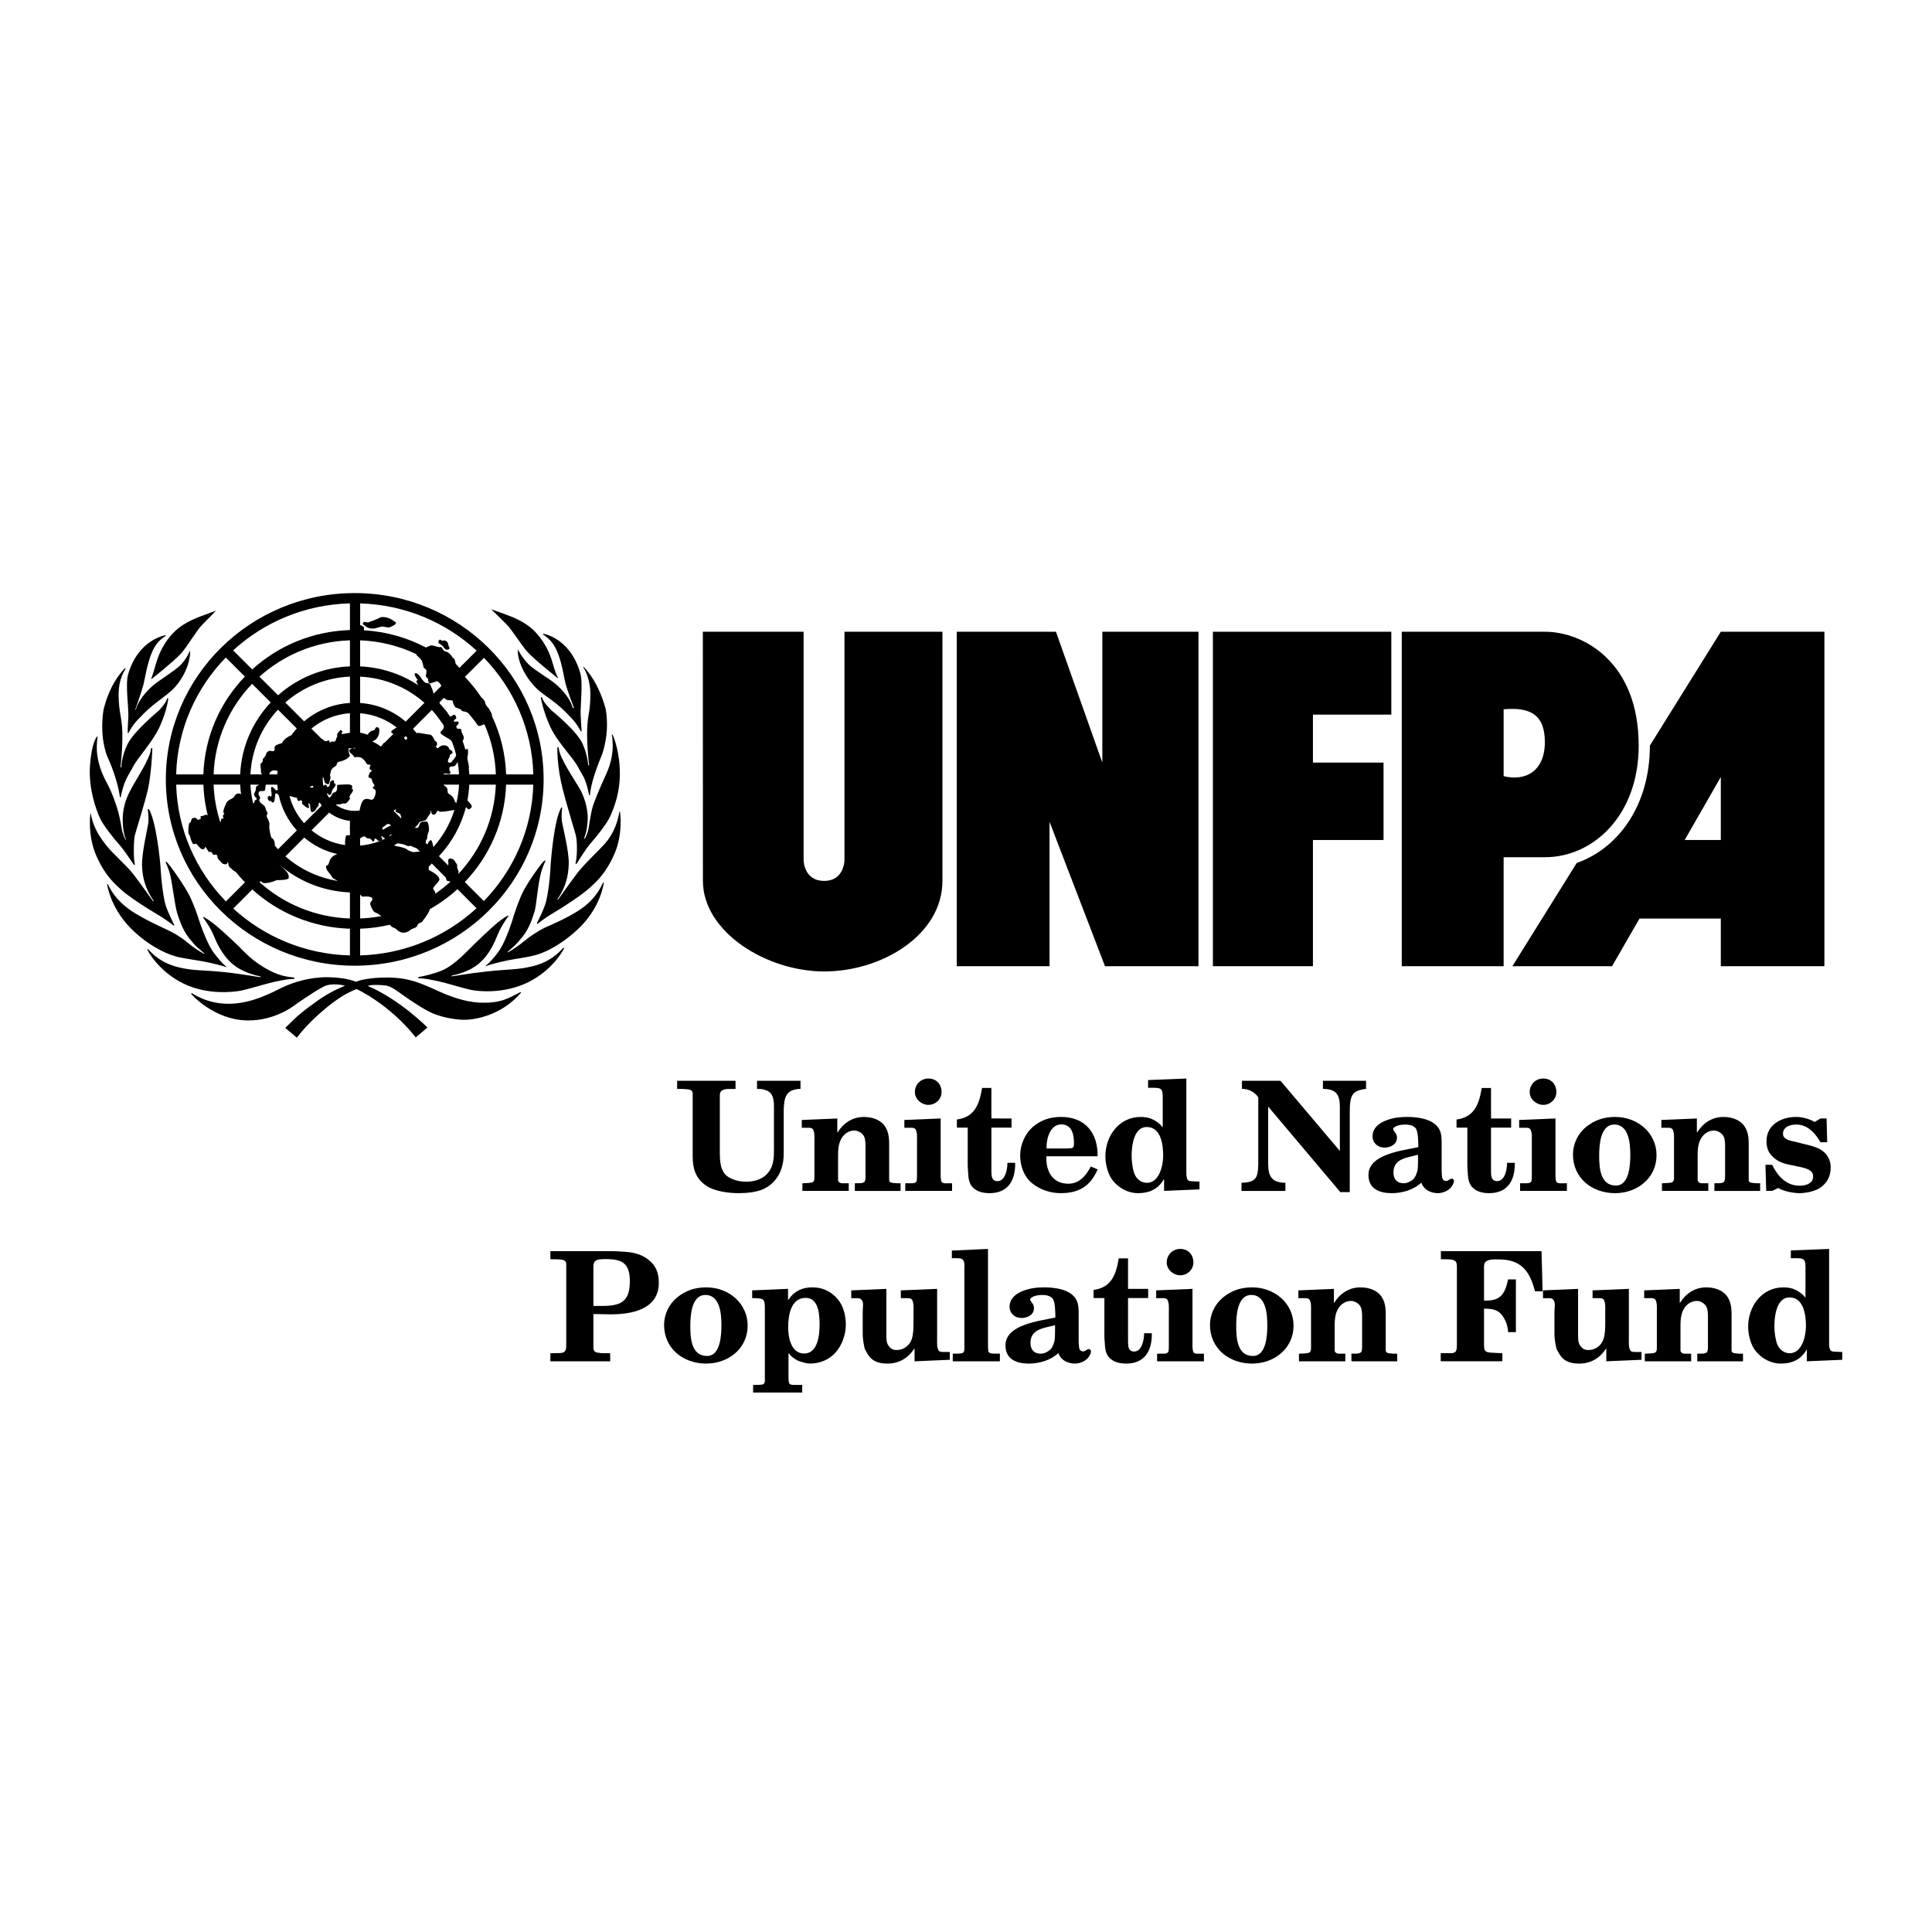 <?xml version="1.0" encoding="utf-8"?>
<!-- Generator: Adobe Illustrator 13.0.0, SVG Export Plug-In . SVG Version: 6.00 Build 14948)  -->
<!DOCTYPE svg PUBLIC "-//W3C//DTD SVG 1.0//EN" "http://www.w3.org/TR/2001/REC-SVG-20010904/DTD/svg10.dtd">
<svg version="1.0" id="Layer_1" xmlns="http://www.w3.org/2000/svg" xmlns:xlink="http://www.w3.org/1999/xlink" x="0px" y="0px"
	 width="192.756px" height="192.756px" viewBox="0 0 192.756 192.756" enable-background="new 0 0 192.756 192.756"
	 xml:space="preserve">
<g>
	<polygon fill-rule="evenodd" clip-rule="evenodd" fill="#FFFFFF" points="0,0 192.756,0 192.756,192.756 0,192.756 0,0 	"/>
	<path fill-rule="evenodd" clip-rule="evenodd" d="M38.876,82.24c-0.219-0.101-0.387,0.084-0.387,0.084l-0.306,0.235
		c0,0-0.084,0.121-0.017,0.188c0.067,0.067,0.238-0.084,0.238-0.084l0.303-0.171l0.188-0.088
		C38.896,82.404,39.095,82.341,38.876,82.24L38.876,82.24z M46.819,78.282c-0.024,0.527-0.085,1.045-0.18,1.551
		c0.068,0.172,0.4,0.403,0.428,0.583c0.029,0.188-0.305,0.435-0.421,0.261c-0.056-0.084-0.115-0.127-0.161-0.15
		c-0.474,1.857-1.415,3.531-2.691,4.894l0.92,0.921c0.023-0.087,0.033-0.178,0.019-0.269c-0.051-0.323,0.054-0.424,0.121-0.424
		c0.067,0,0.478,0.011,0.605,0.407c0.045,0.141,0.07-0.008,0.153,0.245c-0.044,0.133,0.047,0.402,0.047,0.402
		s0.055,0.113,0.088,0.231c0.021,0.071-0.007,0.145-0.038,0.282c2.229-2.362,3.632-5.489,3.761-8.934H46.819L46.819,78.282z
		 M43.397,89.188c0.535-0.365,1.043-0.766,1.521-1.198l-0.08-0.08c-0.106,0.016-0.195,0.006-0.241-0.049
		c-0.059-0.07-0.1-0.188-0.128-0.319l-1.393-1.394c-0.123,0.166-0.295,0.302-0.295,0.302l-0.014,0.346
		c0.883,0.418,1.086,0.781,1.071,0.97s-0.622,0.708-0.622,0.868s0.229,0.291,0.215,0.45C43.429,89.136,43.418,89.165,43.397,89.188
		L43.397,89.188z M35.932,89.249v2.386c0.719-0.027,1.423-0.106,2.111-0.235c-0.397-0.328-0.561-0.327-0.653-0.381
		c-0.145-0.087-0.279-0.328-0.424-0.705c-0.146-0.378,0.276-0.404,0.174-0.68c-0.101-0.276-0.969-0.174-0.969-0.174
		S36.296,89.627,35.932,89.249L35.932,89.249z M34.912,89.037c-2.668-0.108-5.101-1.119-6.993-2.731
		c0.105,0.106,0.214,0.21,0.323,0.304c0.535,0.465,0.593,0.738,0.564,0.982c-0.029,0.244-1.2,0.218-1.2,0.218l-0.029,0.014
		c-0.405,0.195-1.02,0.319-1.261,0.276c-0.149-0.026-0.211-0.109-0.311-0.191l-0.108,0.109c2.393,2.153,5.543,3.504,9.015,3.618
		V89.037L34.912,89.037z M24.051,79.252c-0.042-0.319-0.072-0.643-0.087-0.97h-2.652c0.048,1.293,0.276,2.543,0.661,3.724
		c0.014-0.004,0.025-0.008,0.032-0.013c0.102-0.058,0.015-0.116,0.058-0.258c0.044-0.143,0.171,0.014,0.215-0.087
		c0.043-0.102-0.044-0.146-0.044-0.247c0-0.102,0.131-0.131,0.146-0.218c0.015-0.087-0.058,0.058-0.087-0.159
		c-0.029-0.218,0.116-0.477,0.116-0.506c0-0.029,0.088-0.211,0.204-0.456c0.116-0.244,0.57-0.367,0.723-0.529
		c0.031-0.033,0.12-0.319,0.392-0.36C23.859,79.154,23.965,79.187,24.051,79.252L24.051,79.252z M23.963,77.261
		c0.122-2.77,1.257-5.28,3.046-7.18l-1.857-1.857c-2.279,2.376-3.715,5.545-3.84,9.038H23.963L23.963,77.261z M27.742,69.369
		c1.916-1.702,4.417-2.773,7.17-2.885v-2.6c-3.478,0.115-6.632,1.47-9.027,3.629L27.742,69.369L27.742,69.369z M35.932,66.486
		c2.133,0.098,4.114,0.773,5.786,1.87c-0.082-0.139-0.157-0.311-0.178-0.353c-0.044-0.084,0.142-0.145,0.142-0.145
		c-0.305-0.418-0.363-0.598-0.261-0.685c0.102-0.087,0.406,0.162,0.566,0.423c0.16,0.262,0.377,0.505,0.505,0.535
		c0.128,0.029,0.417,0.018,0.485,0.271c0.069,0.248,0.168,0.298,0.241,0.658c0.009,0.047,0.025,0.096,0.045,0.146l0.769-0.768
		c-0.068-0.172-0.194-0.368-0.43-0.481l-0.558,0.188c0,0-0.202,0.104-0.27-0.033c-0.067-0.138-0.067-0.407-0.067-0.407
		s-0.219-0.134-0.219-0.252c0-0.118,0.118-0.475,0.033-0.609c-0.084-0.135-0.255-0.235-0.255-0.235s-0.084-0.458-0.168-0.659
		c-0.084-0.202-0.541-0.591-0.541-0.591s-0.006-0.036-0.01-0.091c-1.707-0.818-3.607-1.307-5.617-1.382V66.486L35.932,66.486z
		 M43.854,70.167c0.071,0.077,0.141,0.155,0.209,0.233c0.206,0.236,0.401,0.479,0.587,0.731c0.091,0.125,0.181,0.251,0.268,0.38
		c0.088-0.029,0.176-0.103,0.274-0.159c0.174-0.099,0.267,0.006,0.325,0.224c0.058,0.218-0.337,0.194-0.204,0.407
		c0.046,0.073,0.36-0.029,0.404,0s0.085,0.176-0.031,0.306c-0.079,0.089-0.163,0.129-0.175,0.205
		c0.036,0.067,0.071,0.134,0.105,0.202c0.147,0.062,0.413-0.067,0.413,0.163c0,0.276,0.212,0.468,0.241,0.701
		c0.02,0.157-0.047,0.239-0.114,0.375c0.104,0.282,0.195,0.569,0.276,0.862c0.071-0.051,0.159-0.09,0.244-0.067
		c0.005,0.007,0,0.05,0,0.05s0.033,0.269,0.017,0.387c-0.012,0.083-0.031,0.306-0.07,0.438c0.027,0.14,0.052,0.282,0.074,0.424
		c0.048,0.154,0.072,0.364,0.097,0.556l-0.023,0.007c0.023,0.221,0.04,0.444,0.05,0.669h2.651c-0.063-1.758-0.458-3.434-1.126-4.968
		c-0.044-0.006-0.091-0.011-0.133-0.011c0,0-0.222,0.151-0.39,0.151c-0.168,0-0.252-0.219-0.252-0.219s-0.743-0.981-0.861-1.065
		c0,0-0.121-0.135-0.424-0.168c-0.302-0.033-0.252-0.168-0.252-0.168s-0.356-0.165-0.625-0.252l-0.219-0.44
		c0,0,0.017-0.152-0.017-0.202c-0.033-0.051-0.541-0.067-0.541-0.067s-0.225-0.114-0.34-0.228l-0.437,0.437
		C43.868,70.099,43.864,70.132,43.854,70.167L43.854,70.167z M54.237,77.761c0,10.266-8.438,18.588-18.846,18.588
		s-18.845-8.322-18.845-18.588c0-10.267,8.437-18.589,18.845-18.589S54.237,67.494,54.237,77.761L54.237,77.761z M35.439,74.62
		h-0.047c-0.231,0-0.456,0.024-0.673,0.069c0.052,0.024,0.108,0.057,0.078,0.142c-0.058,0.16,0.116,0.563,0.116,0.563
		c-0.259,0.477-1.173,0.625-1.173,0.625c-0.16,0.116-0.087,0.317-0.288,0.433c-0.2,0.116-0.276,0.188-0.377,0.334
		c-0.102,0.146-0.073,0.288-0.131,0.462c-0.058,0.174,0.073,0.262,0.029,0.377c-0.043,0.116-0.101,0.49-0.174,0.593
		c-0.073,0.102-0.229-0.044-0.331-0.073c-0.102-0.03-0.16-0.535-0.218-0.607c-0.015-0.019-0.028-0.015-0.043,0.001
		c-0.005,0.073-0.007,0.147-0.007,0.221c0,0.219,0.022,0.434,0.066,0.641c0.128-0.049,0.102-0.095,0.144-0.097
		c0.317-0.019,0.116,0.203,0.261,0.203s0.231-0.064,0.246-0.355c0.015-0.29,0.277-0.307,0.364-0.293
		c0.087,0.015,0.012,0.212,0.055,0.27c0.043,0.059,0.145,0.013,0.145,0.188c0,0.174-0.33,0.382-0.373,0.654
		c-0.043,0.273-0.121,0.331-0.236,0.347c-0.163,0.022-0.132-0.306-0.223-0.151c-0.067,0.113,0.208,0.438,0.208,0.438
		c0.187-0.145,0.247-0.276,0.305-0.407c0.058-0.131,0.189-0.113,0.335-0.2c0.145-0.088,0.157-0.52,0.142-0.622
		c-0.014-0.101,0.163-0.079,0.858-0.112c0.738-0.036,0.661,0.185,0.62,0.386c-0.041,0.2,0.099-0.043,0.099,0.174
		c0,0.218-0.258,0.421-0.331,0.607s0.102,0.203,0.015,0.29c-0.088,0.087-0.131,0.189-0.131,0.189
		c-0.375,0.436-0.406,0.174-0.636,0.276s-0.494,0.055-0.494,0.055c-0.048,0.018-0.094,0.034-0.139,0.049
		c0.529,0.384,1.184,0.611,1.894,0.611c0.162,0,0.322-0.012,0.478-0.035c0.075-0.359,0.197-0.95,0.475-1.101
		c0.319-0.174,0.637,0.087,0.795,0.014c0.16-0.072,0.204-0.217,0.247-0.319c0.044-0.102,0.145-0.389,0.073-0.592
		c-0.073-0.204-0.218-0.116-0.262-0.261c-0.043-0.146,0.271-0.149,0.116-0.346c-0.236-0.301-0.188-0.52-0.275-0.593
		c-0.087-0.072-0.146,0.015-0.248-0.116c-0.101-0.131,0.044-0.232,0.059-0.377s0.247-0.174,0.218-0.302
		c-0.029-0.128-0.16-0.015-0.189-0.175c-0.029-0.16,0.103-0.392,0.103-0.392s-0.375,0.005-0.418-0.125
		c-0.043-0.131-0.276-0.453-0.538-0.583c-0.262-0.13-0.683-0.043-0.683-0.043c-0.061-0.204-0.372-0.418-0.372-0.418
		c-0.244-0.331-0.087-0.291,0.043-0.436c0.131-0.146,0.39,0.015,0.433-0.029C35.463,74.656,35.457,74.638,35.439,74.62L35.439,74.62
		z M46.383,67.532c0.593,0.621,1.133,1.292,1.613,2.005c0.13,0.131,0.36,0.352,0.401,0.515c0.02,0.081,0.027,0.134,0.041,0.184
		c0.041,0.069,0.082,0.139,0.122,0.209c0.017,0.02,0.035,0.041,0.057,0.064c0.202,0.221,0.255,0.333,0.39,0.605
		c0.063,0.128,0.086,0.259,0.092,0.363c0.833,1.767,1.327,3.722,1.396,5.784h2.716c-0.127-4.503-1.977-8.587-4.924-11.63
		L46.383,67.532L46.383,67.532z M36.317,62.882c2.221,0.133,4.313,0.738,6.173,1.717l0.521-0.218c0,0-0.172-0.034,0.084,0.016
		c0.255,0.051,0.171,0.017,0.474,0.118s0.317,0,0.438,0.051c0.121,0.05,0.154,0.255,0.306,0.373c0.151,0.118,0.118,0.017,0.32,0.118
		c0.202,0.102,0.457,0.401,0.524,0.539c0.067,0.137,0.185-0.067,0.303,0.625c0,0,0.235,0.251,0.374,0.42l1.721-1.722
		c-3.06-2.817-7.13-4.585-11.622-4.717v2.188c0.026-0.02,0.065-0.021,0.126,0.018c0.186,0.118,0.27,0.101,0.252,0.302
		C36.306,62.765,36.312,62.825,36.317,62.882L36.317,62.882z M25.163,66.79c2.582-2.344,5.993-3.812,9.749-3.928v-2.664
		c-4.5,0.118-8.58,1.877-11.65,4.689L25.163,66.79L25.163,66.79z M20.29,77.261c0.126-3.778,1.677-7.2,4.14-9.759L22.528,65.6
		c-2.965,3.046-4.826,7.143-4.954,11.661H20.29L20.29,77.261z M24.44,88.031c-0.325-0.336-0.633-0.688-0.924-1.053
		c-0.264-0.098-0.255-0.178-0.528-0.396c-0.305-0.244-0.133-0.48-0.258-0.537c-0.06-0.027-0.061,0.102-0.09,0.146
		c-0.029,0.043-0.174,0.064-0.348,0.006s-0.335-0.304-0.335-0.304c-0.302-0.218-0.255-0.499-0.313-0.585
		c-0.058-0.087-0.247,0-0.345-0.029c-0.099-0.029-0.102-0.204-0.204-0.258c-0.102-0.056-0.262-0.015-0.262-0.015
		c-0.058-0.113-0.331-0.508-0.374-0.537c0,0-0.005,0.267-0.237,0.267s-0.544-0.496-0.646-0.554c-0.102-0.058-0.158,0.109-0.304,0.01
		c-0.145-0.099-0.277-0.605-0.292-0.692c-0.014-0.087-0.113-0.215-0.171-0.36c-0.058-0.146,0.021-0.89,0.058-0.979
		c0.076-0.184,0.143,0.01,0.201-0.281c0.058-0.29,0.226-0.269,0.356-0.283c0.131-0.015,0.181,0.038,0.239,0.141
		c0.059,0.101,0.245,0.014,0.332-0.029c0.087-0.044-0.002-0.166,0.013-0.238c0.014-0.073,0.205-0.039,0.336-0.111
		c0.13-0.073,0.332-0.115,0.379,0.009l0.017,0.045c-0.257-1.006-0.41-2.053-0.448-3.129h-2.716
		c0.134,4.516,1.998,8.608,4.964,11.651L24.44,88.031L24.44,88.031z M34.912,92.659c-3.751-0.116-7.158-1.58-9.738-3.917
		l-1.901,1.901c3.069,2.808,7.144,4.563,11.639,4.68V92.659L34.912,92.659z M45.641,88.712c-0.837,0.763-1.763,1.435-2.76,1.997
		c-0.007,0.027-0.016,0.054-0.026,0.081c-0.188,0.521-0.607,0.956-0.708,1.129c-0.102,0.175-0.16,0.059-0.378,0.232
		c-0.217,0.174-0.087,0.302-0.346,0.404c-0.258,0.102-0.421,0.174-0.421,0.174s-0.734,0.765-1.48-0.045
		c-0.13-0.101-0.377-0.138-0.52-0.304L38.9,92.263c-0.958,0.224-1.95,0.359-2.968,0.394v2.664c4.486-0.131,8.551-1.895,11.611-4.706
		L45.641,88.712L45.641,88.712z M50.493,78.282c-0.132,3.76-1.674,7.166-4.12,9.718l1.901,1.902c2.949-3.04,4.801-7.12,4.934-11.62
		H50.493L50.493,78.282z M44.252,77.261h1.546c-0.02-0.424-0.067-0.841-0.139-1.25c-0.069,0.116-0.115,0.222-0.225,0.342
		c-0.16,0.174-0.337,0.07-0.511,0.157s-0.043,0.247-0.072,0.363c-0.029,0.116,0.159,0.072,0.087,0.244
		c-0.073,0.171-0.259,0.073-0.36,0.073C44.505,77.19,44.38,77.093,44.252,77.261L44.252,77.261z M41.204,72.711
		c0.129,0.144,0.252,0.293,0.37,0.447c0.042-0.028,0.123-0.056,0.312-0.021c0.316,0.058,0.798,0.133,1.029,0.163
		c0.297,0.04,0.388,0.589,0.547,0.662c0.16,0.072,0.131,0.13,0.145,0.29c0.015,0.159-0.13,0.116-0.101,0.232
		c0.029,0.116,0.13,0.229,0.246,0.113c0.117-0.116,0.328-0.285,0.636-0.229c0.511,0.091,0.334,0.389,0.535,0.447
		c0.2,0.058,0.13,0.102,0.204,0.188c0.072,0.087-0.029,0.203-0.146,0.247c-0.116,0.044-0.116,0.128-0.116,0.215
		c0,0.087-0.113,0.203-0.127,0.276c-0.015,0.072-0.102,0.319,0,0.319c0.101,0,0.2,0.102,0.287-0.014
		c0.087-0.117,0.484-0.509,0.479-0.723l-0.002-0.055c-0.106-0.419-0.238-0.828-0.395-1.225c-0.056-0.103-0.109-0.178-0.154-0.213
		c-0.189-0.145-0.854-0.476-0.967-0.65c-0.113-0.174,0.029-0.218,0.142-0.331c0.084-0.085,0.185-0.278,0.145-0.461
		c-0.06-0.096-0.122-0.192-0.186-0.286c-0.129-0.165-0.363-0.476-0.629-0.842c-0.122-0.146-0.247-0.289-0.376-0.428L41.204,72.711
		L41.204,72.711z M35.932,70.138c1.733,0.118,3.31,0.798,4.542,1.858l1.875-1.875c-1.718-1.521-3.953-2.488-6.418-2.612V70.138
		L35.932,70.138z M30.341,71.968c1.244-1.056,2.83-1.729,4.571-1.835v-2.627c-2.473,0.11-4.719,1.069-6.447,2.586L30.341,71.968
		L30.341,71.968z M29.057,73.366c0.17-0.239,0.355-0.468,0.552-0.686l-1.877-1.877c-1.606,1.716-2.625,3.973-2.746,6.458
		l1.159,0.001c-0.043-0.044-0.145-0.218-0.115-0.346c0.029-0.128-0.073-0.596-0.044-0.668c0.029-0.073,0.145-0.157,0.203-0.244
		c0.059-0.087,0-0.218,0.041-0.276c0.041-0.058,0.146-0.188,0.232-0.29c0.087-0.102,0.065-0.369,0.312-0.485
		c0.247-0.116,0.295,0.022,0.469-0.006c0.175-0.029,0.16-0.247,0.16-0.247s-0.066-0.076,0.035-0.247
		c0.102-0.171,0.718-0.316,0.718-0.316s-0.015-0.16,0.363-0.462C28.757,73.483,28.949,73.401,29.057,73.366L29.057,73.366z
		 M27.666,77.261c0.007-0.112,0.017-0.224,0.029-0.333c-0.089-0.046-0.193-0.069-0.307-0.069c-0.28,0-0.523,0.171-0.507,0.402
		H27.666L27.666,77.261z M25.856,78.282h-0.87c0.032,0.644,0.125,1.271,0.273,1.878c0.145-0.067,0.126-0.148,0.139-0.243
		c0.015-0.102,0.15-0.079,0.194-0.166c0.043-0.087,0.029-0.087-0.015-0.131c-0.043-0.043-0.186-0.145-0.215-0.302
		c-0.029-0.157,0.084-0.291,0.143-0.465c0.059-0.174-0.01-0.229,0.077-0.387C25.667,78.315,25.612,78.468,25.856,78.282
		L25.856,78.282z M29.619,82.853c-0.882-0.973-1.516-2.171-1.801-3.498c-0.022-0.012-0.04-0.029-0.052-0.051
		c-0.114-0.201-0.291-0.131-0.291-0.131s-0.073,0.563-0.073,0.593c0,0.029-0.049,0.317-0.18,0.303
		c-0.13-0.015-0.183-0.158-0.183-0.158s-0.206,0.021-0.234-0.051c-0.029-0.072-0.198-0.254-0.024-0.414
		c0.174-0.159,0.16,0.16,0.287-0.014c0.128-0.174-0.162-0.901,0.059-0.924c0.145-0.015,0.363,0.331,0.421,0.346
		c0.023,0.006,0.096-0.017,0.173-0.051c-0.023-0.171-0.042-0.346-0.054-0.521h-1.145c-0.055,0.124-0.024,0.547-0.133,0.616
		c-0.116,0.072-0.539-0.076-0.584,0.196c-0.065,0.386,0.139,0.214,0.139,0.487c0,0.273-0.133,0.098-0.046,0.359
		c0.087,0.261,0.505,0.346,0.578,0.65c0.073,0.305,0.189,0.447,0.218,0.52c0.029,0.072-0.174,0.232-0.044,0.45
		c0.131,0.218,0.259,0.569,0.23,0.686s-0.027,0.47,0.104,1.021c0.131,0.552,0.143,0.189,0.332,0.549
		c0.098,0.187,0.117,0.39,0.107,0.557c0.104,0.121,0.21,0.239,0.319,0.355L29.619,82.853L29.619,82.853z M33.648,85.208
		c-1.237-0.281-2.363-0.855-3.295-1.645l-1.876,1.876c1.439,1.26,3.235,2.132,5.222,2.452c-0.311-0.17-0.528-0.292-0.537-0.313
		c-0.029-0.073-0.116-0.244-0.406-0.593c-0.291-0.349-0.229-0.593-0.229-0.593c0.203-0.072,0.258-0.189,0.258-0.189
		s0.118-0.524,0.383-0.735C33.288,85.371,33.458,85.284,33.648,85.208L33.648,85.208z M39.657,84.139
		c-0.114,0.075-0.23,0.146-0.348,0.214c0.008,0.004,0.018,0.009,0.029,0.013c0.215,0.073,1.028,0.174,1.26,0.377
		c0.233,0.204,0.666,0.276,0.666,0.276c0.296-0.036,0.493-0.052,0.627-0.057l-0.339-0.339c-0.22-0.062-0.407-0.158-0.433-0.17
		c-0.341-0.171-0.261,0.072-0.578-0.102C40.321,84.23,39.896,84.166,39.657,84.139L39.657,84.139z M45.54,80.093
		c0.139-0.586,0.226-1.191,0.258-1.811h-1.572c0.106,0.112,0.237,0.184,0.309,0.255c0.16,0.16,0.102,0.346,0.131,0.505
		c0.029,0.16,0.163,0.143,0.421,0.387c0.259,0.244,0.229,0.467,0.345,0.612C45.461,80.078,45.498,80.093,45.54,80.093L45.54,80.093z
		 M41.523,82.427c-0.058,0.074-0.117,0.147-0.178,0.219c0.018-0.009,0.034-0.018,0.05-0.029c0.145-0.099,0.244,0.07,0.345-0.087
		c0.102-0.157,0.102-0.291,0.189-0.421c0.087-0.13,0.363-0.159,0.534-0.145c0.171,0.015,0.16-0.058,0.261,0.247
		s0.068,0.573,0.068,0.573c0.081,0.064-0.149,0.304-0.17,0.801c-0.011,0.266-0.148,0.097-0.131,0.436l-0.047,0.053l0.187,0.187
		c0.019-0.032,0.04-0.071,0.064-0.124c0.116-0.258,0.275-0.392,0.362-0.261c0.055,0.082,0.121,0.353,0.182,0.637
		c0.945-1.066,1.67-2.326,2.105-3.71l-0.073,0.02c-0.103,0-0.456,0.085-0.781,0.127c-0.32,0.041-0.614,0.038-0.614,0.038
		s-0.183-0.165-0.255-0.062c-0.072,0.102-0.131,0.403-0.404,0.345c-0.273-0.058-0.13-0.345-0.217-0.375
		c-0.087-0.029,0.014,0.117-0.087,0.273s-0.377,0.551-0.421,0.639c-0.044,0.087-0.593,0.113-0.666,0.244
		C41.769,82.157,41.672,82.338,41.523,82.427L41.523,82.427z M39.272,80.899l0.758,0.759c0.028-0.156-0.101-0.456-0.101-0.456
		l-0.344-0.16l-0.135-0.087l0.069-0.167l-0.086-0.036L39.272,80.899L39.272,80.899z M38.82,83.457
		c0.114-0.067,0.225-0.136,0.334-0.209c-0.113-0.009-0.248,0.026-0.292,0.137C38.851,83.412,38.837,83.436,38.82,83.457
		L38.82,83.457z M31.078,82.838c0.937,0.773,2.09,1.3,3.361,1.477c0.003,0.041,0.006,0.083,0.007,0.128
		c0.003,0.002,0.092,0.067,0.208,0.083c0.147,0.02,0.349,0.003,0.503-0.175c0.186-0.174,0.146-0.046,0.276-0.072
		c0,0,0.125-0.208,0.255-0.386c0.125-0.058,0.18-0.233,0.234-0.251l0.011,0.718c0.903-0.071,1.754-0.317,2.52-0.703
		c-0.144-0.018-0.331-0.24-0.38-0.252c-0.09-0.022,0.067,0.267,0.081,0.339c0.015,0.073-0.394,0.206-0.429,0.147
		c-0.135-0.22-0.348-0.252-0.352-0.206c-0.032,0.359-0.188,0.261-0.188,0.261c-0.349-0.505-0.462-0.183-0.637-0.372
		c-0.174-0.189-0.261-0.107-0.261-0.107c-0.127-0.014-0.229,0.121-0.354,0.169c-0.065,0.022-0.12,0.197-0.245,0.255
		c-0.13,0.178-0.255,0.386-0.255,0.386c-0.13,0.026-0.09-0.102-0.276,0.072c-0.154,0.178-0.355,0.195-0.503,0.175
		c-0.116-0.016-0.205-0.081-0.208-0.083c-0.001-0.045-0.004-0.087-0.007-0.128c-0.008-0.104-0.021-0.193-0.017-0.276
		c0.019-0.485,0.094-0.623,0.114-0.654c0.057-0.091,0.228-0.048,0.376-0.042v-0.601l-0.017-0.083c-0.009-0.046,0-0.078,0.017-0.103
		v-0.659c-0.772-0.086-1.482-0.379-2.071-0.822L31.078,82.838L31.078,82.838z M31.257,78.571c-0.013-0.063-0.024-0.127-0.034-0.192
		c-0.077,0.081-0.317,0.048-0.29,0.158C30.944,78.58,31.08,78.585,31.257,78.571L31.257,78.571z M28.883,79.419
		c0.267,1.019,0.774,1.943,1.458,2.71l1.764-1.764c-0.075-0.092-0.146-0.188-0.213-0.286c-0.005,0-0.011,0.002-0.017,0.004
		c-0.157,0.073-0.044,0.288-0.131,0.36c-0.087,0.072-0.174,0.174-0.217,0.29c-0.044,0.116-0.334,0.389-0.476,0.247
		c-0.143-0.143-0.037-0.806-0.233-0.825c-0.087-0.008-0.043,0.058,0,0.316c0.044,0.259-0.13,0.131-0.218,0.087
		c-0.087-0.044-0.145-0.087-0.36-0.276c-0.215-0.189-0.058-0.317-0.058-0.317s-0.174-0.145-0.233-0.131
		c-0.058,0.015-0.028,0.131-0.174,0.073s-0.146-0.319-0.146-0.319s-0.141,0.004-0.508-0.111
		C29.039,79.454,28.959,79.434,28.883,79.419L28.883,79.419z M34.912,71.157c-1.462,0.102-2.792,0.663-3.846,1.537l1.013,1.013
		c0.18,0.023,0.148,0.172,0.345,0.228c0.203,0.059,0.188-0.043,0.346-0.058c0.157-0.014,0.058,0.088,0.116,0.174
		c0.058,0.087,0.174-0.058,0.174-0.058c0.16-0.102,0.116,0.072,0.319-0.015c0.204-0.087,0.087-0.204,0.186-0.332
		c0.099-0.127,0.072-0.203,0.072-0.349c0-0.145,0.189-0.29,0.262-0.389c0.073-0.099,0.16-0.087,0.232,0.026
		s-0.087,0.188-0.043,0.276c0.035,0.07,0.338-0.032,0.824-0.104V71.157L34.912,71.157z M39.584,72.585
		c-1.016-0.8-2.275-1.316-3.652-1.424V73.1c0.405,0.069,0.703,0.198,0.703,0.198s0.067-0.02,0.073-0.029
		c0.229-0.416,0.534-0.36,0.622-0.418c0.086-0.059,0.058-0.146,0.174-0.261c0.116-0.116,0.302,0.029,0.331,0.13
		c0.029,0.102,0.044,0.535-0.203,0.897c-0.134,0.197-0.326,0.286-0.5,0.352c0.307,0.138,0.594,0.311,0.857,0.514l0.19-0.189
		c0.017-0.058,0.033-0.098,0.033-0.098s0.08-0.053,0.199-0.134l0.846-0.847c-0.025-0.002-0.051-0.011-0.075-0.033
		c-0.099-0.087-0.363-0.116,0.143-0.447C39.422,72.67,39.508,72.621,39.584,72.585L39.584,72.585z M40.648,73.634
		c-0.055-0.068-0.111-0.134-0.167-0.199l-0.184,0.184c0.096,0.118,0.278,0.312,0.23,0.227
		C40.479,73.765,40.583,73.787,40.648,73.634L40.648,73.634z M43.822,63.855c0.118-0.101,0.154,0.034,0.289,0.068
		c0.135,0.033,0.135-0.087,0.336,0c0.202,0.087,0.252,0.239,0.27,0.373c0.017,0.134,0.104,0.252,0.138,0.353
		c0.034,0.1-0.222,0.235-0.374,0.151c-0.151-0.084-0.319-0.353-0.319-0.353l-0.407-0.303C43.754,64.145,43.704,63.957,43.822,63.855
		L43.822,63.855z M36.193,62.168c0,0,0.101-0.151,0.202-0.118c0.101,0.034,0.336,0.05,0.336,0.05l0.592-0.218l0.474-0.202
		l0.185-0.101c0,0,0.679-0.138,1.335,0.403c0.077,0.064,0.136,0.112,0.18,0.147l-0.18-0.198c0,0,0.51,0.461,0.18,0.198l-0.062,0.172
		c0,0-0.424,0.255-0.574,0.289c-0.152,0.034-0.404-0.034-0.404-0.034l-0.356-0.051l-0.759,0.202c0,0-0.491,0.054-0.76-0.151
		c-0.269-0.205-0.353-0.255-0.353-0.255L36.193,62.168l7.871,8.232c0.104,0.107,0.412,0.496,0.543,0.641
		c0.026,0.03,0.039,0.061,0.044,0.09c-0.186-0.252-0.382-0.496-0.587-0.731L36.193,62.168L36.193,62.168z"/>
	<path fill-rule="evenodd" clip-rule="evenodd" d="M45.086,97.404c0.104,0.012,1.471-0.266,3.598-0.494
		c2.127-0.229,2.981-0.135,4.519-0.525c1.693-0.429,2.547-1.325,2.988-1.816c0,0,0.116-0.052,0.082,0.053
		c-0.034,0.105-1.087,2.128-3.537,3.356c-2.45,1.227-5.065,0.924-5.701,0.791s-1.564-0.414-2.515-0.674
		c-0.951-0.258-2.193-0.51-2.782-0.486c0,0-0.078-0.119,0.127-0.15c0.314-0.049,1.518-0.314,2.277-0.655
		c1.343-0.604,2.457-1.931,3.346-2.767c0.889-0.837,2.357-2.322,3.212-2.698c0,0,0.07,0.006,0,0.1
		c-0.069,0.093-0.7,0.954-1.035,1.788c-0.334,0.835-0.749,1.709-1.381,2.417c-0.634,0.708-1.51,1.325-3.199,1.693
		C45.086,97.336,44.981,97.393,45.086,97.404L45.086,97.404z M60.242,88.097c-0.012,0.012-0.286,2.534-2.717,4.733
		c-1.836,1.662-3.384,2.288-4.251,2.502c-0.836,0.207-1.785,0.321-2.571,0.475c-0.787,0.154-1.958,0.461-2.19,0.578
		c0,0-0.082,0.03-0.035-0.046c0.045-0.076,0.357-0.196,1.216-1.335c0.859-1.14,1.592-3.737,1.592-3.737s0.432-1.343,0.877-2.259
		c0.446-0.917,1.861-2.922,2.135-3.127c0,0,0.127-0.07,0.117,0.012c-0.012,0.082-0.329,0.63-0.517,1.509
		c-0.311,1.449-0.383,2.959-0.567,3.537c-0.185,0.579-0.487,1.642-1.207,2.531c-0.818,1.011-0.814,0.887-1.453,1.478
		c-0.127,0.082,0.024,0.058,0.024,0.058s0.658-0.377,1.13-0.739c0.47-0.363,1.006-0.833,1.908-1.378
		c0.902-0.545,1.867-0.783,3.635-1.82c1.769-1.038,2.416-2.193,2.78-2.97C60.149,88.098,60.23,87.94,60.242,88.097L60.242,88.097z
		 M56.091,80.562c0,0-0.112,0.801-0.029,1.377c0.084,0.577,0.712,2.955,0.682,4.238c-0.031,1.282-0.338,2.396-1.132,3.547
		l0.059,0.035c0,0,1.351-1.899,1.995-2.735c0.645-0.836,2.005-2.096,2.66-2.825c0.669-0.743,1.24-1.802,1.48-3.236h0.046
		c0,0,0.35,2.169-0.546,4.219c-0.896,2.049-1.843,2.809-2.488,3.412c-0.646,0.603-2.562,1.886-3.511,2.432
		c-0.948,0.545-1.675,1.148-1.675,1.148s-0.069-0.018-0.07-0.053s0.742-1.407,0.937-2.241c0.195-0.834,0.365-2.216,0.42-3.266
		c0.055-1.05,0.377-4.861,1.084-6.046L56.091,80.562L56.091,80.562z M55.748,74.633c-0.023-0.082-0.129-0.163-0.14,0.013
		c-0.011,0.174-0.018,1.851,0.501,3.956c0.337,1.373,1.217,4.278,1.327,4.682c0.188,0.691,0.148,2.261-0.014,2.827
		c0,0,0.012,0.164,0.094,0.07c0.081-0.093,0.933-1.516,1.415-2.049c0.481-0.532,1.64-1.963,1.963-2.716
		c0.324-0.753,1.049-2.389,0.939-4.732c-0.1-2.121-0.715-3.384-0.715-3.384s-0.093-0.058-0.07,0.023
		c0.024,0.082,0.152,1.041,0.027,1.897c-0.125,0.857-0.31,1.421-0.81,2.488c-0.489,1.042-0.968,2.284-1.107,2.698
		c-0.138,0.414-0.306,1.388-0.408,2.076c-0.103,0.688-0.398,1.196-0.398,1.196l-0.075-0.059c0,0,0.286-0.553,0.354-1.772
		c0.071-1.258-0.44-2.561-0.798-3.168C57.265,77.709,55.798,75.583,55.748,74.633L55.748,74.633z M58.255,66.551
		c-0.082-0.093-0.048,0.051-0.048,0.051s0.725,1.018,0.696,2.802c-0.029,1.784-0.283,1.867-0.324,3.441
		c-0.042,1.574,0.196,3.508,0.196,3.508l-0.093,0c0,0-0.036-0.997-0.561-2.153c-0.598-1.318-3.101-3.323-3.101-3.323
		s-0.848-0.82-0.931-1.27c-0.071-0.11-0.133-0.018-0.133-0.018s0.199,1.272,0.91,2.855c0.711,1.583,2.327,3.155,2.802,4.08
		c0.476,0.925,0.754,1.035,1.11,2.806l0.082,0.011c0,0,0.011-0.768,0.571-2.402c0.56-1.634,0.68-1.483,0.978-2.988
		c0.298-1.505,0.08-3.032-0.015-3.341C60.301,70.301,59.753,68.155,58.255,66.551L58.255,66.551z M57.946,72.971
		c0,0-0.306-0.669-0.931-1.326c-0.311-0.325-0.834-0.891-1.486-1.417c-0.663-0.535-1.418-1.007-1.897-1.448
		c-0.962-0.885-2.007-2.525-1.978-3.994c0,0,0.465,0.884,1.096,1.506c0.632,0.621,2.175,1.472,2.812,2.059
		c0.637,0.586,1.314,1.35,1.592,2.288l0.113-0.003c0,0-0.687-1.801-0.851-2.471c-0.166-0.669-0.311-1.781-0.711-2.87
		c-0.382-1.041-0.86-1.554-1.549-2.006c-0.023,0,0.063-0.058,0.063-0.058s2.653,0.401,3.674,3.913
		c0.295,1.017-0.019,3.364,0.043,4.291c0.061,0.926,0.091,1.536,0.091,1.536H57.946L57.946,72.971z M49.008,60.787
		c0,0,0.819,0.282,1.735,0.628c0.906,0.342,1.951,0.855,2.703,1.678c1.241,1.358,1.555,2.571,1.849,3.594
		c0.104,0.363,0.323,0.893,0.367,0.882c0.044-0.011-0.029,0.078-0.029,0.078s-2.337-1.846-3.028-2.63
		c-0.675-0.768-1.511-2.178-2.114-2.777C49.888,61.642,49.008,60.787,49.008,60.787L49.008,60.787z M19.069,99.162
		c0,0,2.27,2.637,5.698,2.648c2.699,0.01,4.569-1.477,4.569-1.477s1.965-1.406,2.98-1.914c0.846-0.422,2.116-0.072,2.116-0.072
		s-1.401,0.514-2.769,1.506c-1.39,1.008-1.853,1.34-3.204,2.699l1.163,0.977c0,0,0.837-1.18,2.439-2.562
		c1.602-1.381,2.519-1.885,3.517-2.289c0,0,3.241,1.467,5.9,4.822l1.169-0.98c0,0-2.671-2.742-5.948-4.152
		c0,0,0.311-0.191,1.714-0.053c0.617,0.061,1.193,0.551,1.874,1.027c0.68,0.473,1.982,1.375,2.885,1.758
		c0.902,0.381,2.09,0.619,3.069,0.646c0.979,0.025,3.743-0.361,5.751-2.715c0,0-0.014-0.074-0.069-0.047
		c-1.244,0.625-1.902,1.104-3.939,1.053c-1.102-0.027-2.477-0.346-4.245-1.15c-1.77-0.805-2.939-1.34-4.997-1.357
		c-2.058-0.02-3.032,0.338-3.23,0.42c0,0-0.942-0.436-2.802-0.453c-1.86-0.02-3.529,0.535-4.574,1.039s-3.048,1.621-5.362,1.613
		c-2.191-0.008-3.576-1.045-3.622-1.057C19.104,99.08,19.069,99.162,19.069,99.162L19.069,99.162z M25.989,97.496
		c-0.105,0.012-1.497-0.279-3.624-0.509c-2.127-0.229-3.066-0.104-4.604-0.494c-1.693-0.43-2.525-1.286-2.967-1.777
		c0,0-0.116-0.053-0.082,0.052c0.034,0.105,1.088,2.108,3.538,3.334c2.45,1.229,5.186,0.859,5.821,0.727
		c0.636-0.133,1.564-0.414,2.515-0.674c0.951-0.26,2.194-0.512,2.782-0.486c0,0,0.078-0.121-0.127-0.152
		c-0.314-0.047-1.147-0.072-2.276-0.654c-1.857-0.956-2.529-1.874-3.418-2.71c-0.889-0.837-2.399-2.294-3.255-2.67
		c0,0-0.07,0.006,0,0.1c0.07,0.093,0.697,0.928,1.032,1.764c0.335,0.834,0.775,1.67,1.408,2.377
		c0.633,0.708,1.569,1.334,3.259,1.702C25.989,97.426,26.093,97.484,25.989,97.496L25.989,97.496z M10.695,88.273
		c0.012,0.011,0.329,2.537,2.759,4.737c1.836,1.662,3.524,2.303,4.403,2.492c0.843,0.182,1.771,0.292,2.558,0.447
		c0.787,0.154,1.882,0.42,2.114,0.538c0,0,0.082,0.03,0.035-0.046c-0.046-0.077-0.354-0.218-1.213-1.357
		c-0.859-1.14-1.643-3.743-1.643-3.743s-0.346-1.044-0.792-1.96c-0.445-0.917-2.006-3.161-2.279-3.365c0,0-0.128-0.071-0.116,0.011
		c0.011,0.082,0.324,0.59,0.508,1.471c0.183,0.881,0.45,2.968,0.634,3.546c0.185,0.578,0.508,1.697,1.228,2.586
		c0.818,1.011,0.819,0.872,1.458,1.462c0.127,0.082-0.024,0.058-0.024,0.058s-0.721-0.405-1.192-0.768
		c-0.471-0.363-0.657-0.597-1.558-1.143c-0.902-0.545-2.147-0.975-3.917-2.013c-1.768-1.038-2.504-2.177-2.869-2.954
		C10.789,88.273,10.708,88.116,10.695,88.273L10.695,88.273z M14.738,80.745c0,0,0.137,0.822,0.054,1.399
		c-0.084,0.577-0.651,2.918-0.621,4.201s0.376,2.403,1.171,3.554l-0.058,0.035c0,0-1.352-1.899-1.996-2.735
		c-0.645-0.836-2.045-2.036-2.66-2.825c-0.615-0.789-1.323-1.753-1.563-3.188H9.019c0,0-0.311,2.132,0.586,4.181
		c0.896,2.049,1.867,2.822,2.512,3.424s2.583,1.863,3.53,2.408c0.948,0.546,1.675,1.149,1.675,1.149s0.07-0.018,0.07-0.053
		c0-0.035-0.742-1.407-0.937-2.241c-0.196-0.834-0.365-2.216-0.42-3.266c-0.055-1.05-0.473-4.881-1.18-6.067L14.738,80.745
		L14.738,80.745z M15.057,74.712c0.024-0.082,0.129-0.163,0.14,0.012c0.011,0.175-0.121,2.599-0.428,3.98
		c-0.307,1.38-1.233,4.274-1.328,4.682c-0.094,0.407-0.147,2.261,0.014,2.827c0,0-0.012,0.163-0.094,0.07
		c-0.081-0.094-0.956-1.455-1.438-1.987c-0.482-0.532-1.667-1.994-1.99-2.747c-0.323-0.753-1.115-2.819-0.955-5.156
		c0.159-2.336,0.692-2.9,0.692-2.9s0.093-0.058,0.069,0.024c-0.023,0.081-0.155,0.99-0.029,1.848
		c0.125,0.857,0.401,1.738,0.952,2.749c0.55,1.01,0.879,2.078,1.017,2.493s0.345,1.29,0.448,1.978
		c0.103,0.688,0.398,1.196,0.398,1.196l0.047-0.023c0,0-0.295-0.549-0.326-1.808s0.275-2.173,0.798-3.168
		C13.565,77.785,15.007,75.663,15.057,74.712L15.057,74.712z M12.403,66.729c0.082-0.093,0.134,0.012,0.134,0.012
		s-0.732,0.89-0.703,2.673c0.029,1.784,0.331,2.094,0.372,3.668c0.041,1.574-0.187,3.461-0.187,3.461l0.093,0.001
		c0,0-0.02-1.015,0.62-2.312c0.64-1.297,3.101-3.323,3.101-3.323s0.755-0.767,0.838-1.216c0.07-0.11,0.116,0.024,0.116,0.024
		s-0.121,1.148-0.831,2.731c-0.711,1.583-2.203,3.116-2.678,4.042c-0.475,0.925-0.879,1.268-1.235,3.039l-0.082,0.011
		c0,0-0.055-0.833-0.615-2.468c-0.56-1.634-0.701-1.39-0.998-2.895c-0.298-1.505-0.071-3.224,0.023-3.532
		S10.905,68.333,12.403,66.729L12.403,66.729z M12.818,73.131c0,0,0.306-0.669,0.931-1.326c0.311-0.326,0.834-0.891,1.486-1.417
		c0.663-0.535,1.426-1.073,1.905-1.514c0.962-0.886,1.863-2.518,1.833-3.987c0,0-0.358,0.872-0.99,1.494
		c-0.631,0.622-2.185,1.52-2.822,2.106c-0.638,0.587-1.339,1.383-1.617,2.321l-0.046-0.012c0,0,0.653-1.84,0.819-2.51
		c0.166-0.67,0.315-1.789,0.715-2.877c0.383-1.041,0.804-1.514,1.493-1.965c0.023,0-0.011-0.07-0.011-0.07s-2.712,0.398-3.732,3.91
		c-0.295,1.016,0.081,3.404,0.02,4.331c-0.062,0.926-0.063,1.515-0.063,1.515L12.818,73.131l8.722-12.193
		c0,0-0.636,0.22-1.553,0.565c-0.905,0.342-2.006,0.876-2.757,1.699c-1.241,1.358-1.56,2.619-1.854,3.642
		c-0.161,0.56-0.312,0.948-0.312,0.948s2.337-1.845,3.028-2.629c0.676-0.768,1.488-2.239,2.091-2.837s1.357-1.388,1.357-1.388
		L12.818,73.131L12.818,73.131z"/>
	<polygon fill-rule="evenodd" clip-rule="evenodd" points="121.011,63.029 138.811,63.029 138.811,71.298 130.991,71.298 
		130.991,76.085 138.036,76.085 138.036,83.807 130.991,83.807 130.991,96.397 121.011,96.397 121.011,63.029 	"/>
	<polygon fill-rule="evenodd" clip-rule="evenodd" points="95.458,63.029 105.352,63.029 109.979,76.085 109.979,63.029 
		119.572,63.029 119.572,96.397 110.246,96.397 104.713,81.991 104.713,96.397 95.458,96.397 95.458,63.029 	"/>
	<path fill-rule="evenodd" clip-rule="evenodd" d="M70.123,63.029h10.052v22.774c0,0,0,2.084,2.053,2.084
		c2.025,0,2.025-2.082,2.025-2.082V63.029h9.773v24.859c0,5.379-6.015,9.034-11.798,9.034c-5.788,0-12.097-3.957-12.099-9.034
		L70.123,63.029L70.123,63.029z"/>
	<path fill-rule="evenodd" clip-rule="evenodd" d="M59.203,126.598c0-0.289-0.03-0.578,0.197-0.791
		c0.244-0.213,0.807-0.184,1.111-0.184c1.689,0,2.328,0.518,2.328,2.238c0,2.037-0.943,2.434-2.799,2.434c-0.229,0-0.457,0-0.685,0
		h-0.152V126.598L59.203,126.598z M60.876,135.818v-0.807H60.39c-0.213-0.016-0.441,0.016-0.654-0.047
		c-0.077-0.016-0.153-0.016-0.229-0.029c-0.076-0.031-0.152-0.076-0.198-0.137c-0.137-0.123-0.106-0.473-0.106-0.641v-3.057
		l1.567,0.029c2.115,0.031,4.96-0.426,4.96-3.133c0-1.004-0.289-1.766-1.111-2.375c-0.852-0.623-1.75-0.715-2.769-0.76
		c-0.213-0.016-0.426-0.031-0.639-0.031h-6.299v0.807c0.426,0.016,0.882-0.029,1.293,0.076c0.076,0.016,0.137,0.061,0.183,0.123
		c0.061,0.045,0.09,0.137,0.106,0.213v8.062c0,0.518,0,0.867-0.639,0.883c-0.319,0.016-0.624,0.016-0.943,0.016v0.807H60.876
		L60.876,135.818z"/>
	<path fill-rule="evenodd" clip-rule="evenodd" d="M70.455,136.045c2.206,0,4.138-1.49,4.138-3.787c0-2.252-1.917-3.818-4.123-3.818
		c-1.11,0-2.039,0.303-2.891,0.988c-0.821,0.654-1.324,1.703-1.324,2.754C66.256,134.539,68.158,136.045,70.455,136.045
		L70.455,136.045z M70.379,129.199c1.491,0,1.597,1.963,1.597,3.043c0,0.943-0.091,3.043-1.43,3.043
		c-1.613,0-1.673-1.857-1.673-3.027C68.873,131.283,68.979,129.199,70.379,129.199L70.379,129.199z"/>
	<path fill-rule="evenodd" clip-rule="evenodd" d="M80.385,129.488c1.324,0,1.385,1.75,1.385,2.709c0,1.004-0.183,2.844-1.537,2.844
		c-1.309,0-1.598-1.598-1.598-2.617C78.636,131.283,78.879,129.488,80.385,129.488L80.385,129.488z M75.046,128.742v0.777h0.289
		c0.852,0.029,0.974,0.09,0.974,0.957v7.014c0,0.139,0.016,0.275-0.015,0.412c-0.03,0.045-0.046,0.105-0.076,0.152
		c-0.046,0.014-0.076,0.061-0.122,0.076c-0.319,0.045-0.638,0.045-0.958,0.045v0.76h4.899v-0.76h-0.472
		c-0.852,0-0.897,0.045-0.897-0.898v-2.084c0-0.381,0.03-0.061,0.38,0.197c0.229,0.184,0.472,0.352,0.761,0.441
		c0.319,0.092,0.654,0.213,0.989,0.213c0.974,0,1.902-0.365,2.556-1.096c0.654-0.713,1.035-1.824,1.035-2.783
		c0-1.004-0.305-1.932-0.76-2.48c-0.669-0.82-1.506-1.246-2.587-1.246c-1.034,0-1.825,0.395-2.388,1.246h-0.031v-1.096
		L75.046,128.742L75.046,128.742z"/>
	<path fill-rule="evenodd" clip-rule="evenodd" d="M91.245,135.818l3.514-0.152v-0.777h-0.654c-0.228,0-0.395-0.045-0.456-0.137
		c-0.197-0.35-0.152-0.82-0.152-1.217v-4.945l-3.621,0.152v0.777h0.654c0.229,0.014,0.274-0.016,0.457,0.137
		c0.198,0.35,0.152,0.82,0.152,1.217v1.172c0,0.531-0.015,1.125-0.197,1.627c-0.228,0.594-0.807,1.02-1.461,1.02
		c-0.38,0-0.608-0.105-0.852-0.455c-0.212-0.305-0.198-0.762-0.198-1.111v-4.535l-3.499,0.152v0.777h0.593
		c0.198,0.014,0.244-0.016,0.411,0.137c0.274,0.242,0.137,0.82,0.137,1.217v2.176c0,0.379,0.031,0.744,0.198,1.506
		c0.38,0.76,0.745,1.49,2.267,1.49c1.157,0,2.069-0.547,2.678-1.49h0.03V135.818L91.245,135.818z"/>
	<path fill-rule="evenodd" clip-rule="evenodd" d="M94.967,125.533c0.259-0.016,0.533,0,0.791,0.014
		c0.076,0,0.274,0.076,0.319,0.152c0.213,0.26,0.137,0.746,0.137,1.082v7.271c0,0.244,0.061,0.715-0.106,0.896
		c-0.213,0.123-0.502,0.092-0.73,0.107h-0.32v0.762h4.701v-0.762h-0.289c-0.243-0.016-0.837,0.061-0.867-0.273
		c-0.03-0.244-0.03-0.486-0.03-0.73v-9.447l-3.606,0.166V125.533L94.967,125.533z"/>
	<path fill-rule="evenodd" clip-rule="evenodd" d="M107.618,131.223c0-0.928,0-1.582-0.791-2.16
		c-0.67-0.486-1.796-0.623-2.617-0.623c-0.73,0-1.415,0.074-2.1,0.334c-0.715,0.258-1.384,0.775-1.384,1.582
		c0,0.686,0.517,1.141,1.187,1.141c0.593,0,1.247-0.305,1.247-0.988c0-0.213-0.061-0.35-0.197-0.533
		c-0.092-0.121-0.289-0.334-0.106-0.471c0.304-0.244,0.745-0.305,1.126-0.305c0.365,0,0.73,0.061,1.004,0.32
		c0.305,0.273,0.305,1.506,0.305,1.932c-1.491,0.334-4.976,0.67-4.976,2.77c0,1.398,1.096,1.824,2.328,1.824
		c1.049,0,2.19-0.334,2.951-1.049c0.122,0.365,0.396,0.67,0.73,0.836c0.289,0.137,0.593,0.213,0.913,0.213
		c0.44,0,0.958-0.197,1.263-0.516c0.152-0.139,0.472-0.654,0.288-0.867c-0.136-0.092-0.243-0.076-0.364,0.014
		c-0.076,0.047-0.243,0.152-0.351,0.152c-0.304,0-0.41-0.227-0.426-0.502c-0.016-0.182-0.03-0.381-0.03-0.578v-2.51V131.223
		L107.618,131.223z M105.261,132.211c0,0.244,0,0.457,0,0.67c0,0.273,0,0.775-0.092,1.035c-0.106,0.305-0.152,0.518-0.411,0.76
		c-0.273,0.229-0.594,0.381-0.943,0.381c-0.669,0-1.004-0.441-1.004-1.064C102.811,132.561,104.18,132.516,105.261,132.211
		L105.261,132.211z"/>
	<path fill-rule="evenodd" clip-rule="evenodd" d="M110.186,129.504v2.906c0,0.486-0.016,0.988,0.03,1.49
		c0.03,0.518,0.061,1.111,0.426,1.521c0.44,0.486,1.096,0.623,1.72,0.623c1.81,0,2.556-1.232,2.556-2.904v-0.123h-0.776
		c0.016,0.564-0.183,1.826-0.988,1.826c-0.305,0-0.487-0.137-0.563-0.441c-0.046-0.213-0.046-0.426-0.046-0.654v-4.244h2.009v-0.914
		h-2.009v-3.043h-0.928c-0.259,1.568-0.7,2.906-2.51,3.15v0.807H110.186L110.186,129.504z"/>
	<path fill-rule="evenodd" clip-rule="evenodd" d="M115.445,135.818h4.671v-0.762h-0.381c-0.197,0-0.486,0.045-0.639-0.107
		c-0.106-0.105-0.122-0.531-0.122-0.668v-5.691l-3.621,0.152v0.777h0.654c0.229,0.014,0.274-0.016,0.456,0.137
		c0.198,0.35,0.153,0.82,0.153,1.217v3.348c0,0.197,0,0.395-0.03,0.592c-0.062,0.229-0.335,0.244-0.533,0.244h-0.608V135.818
		L115.445,135.818z M119.066,125.959c0-0.775-0.518-1.354-1.309-1.354c-0.761,0-1.354,0.592-1.354,1.354
		c0,0.715,0.67,1.277,1.354,1.277C118.458,127.236,119.066,126.674,119.066,125.959L119.066,125.959z"/>
	<path fill-rule="evenodd" clip-rule="evenodd" d="M124.918,136.045c2.206,0,4.139-1.49,4.139-3.787
		c0-2.252-1.917-3.818-4.123-3.818c-1.11,0-2.039,0.303-2.891,0.988c-0.821,0.654-1.323,1.703-1.323,2.754
		C120.72,134.539,122.621,136.045,124.918,136.045L124.918,136.045z M124.843,129.199c1.49,0,1.597,1.963,1.597,3.043
		c0,0.943-0.091,3.043-1.43,3.043c-1.612,0-1.673-1.857-1.673-3.027C123.337,131.283,123.442,129.199,124.843,129.199
		L124.843,129.199z"/>
	<path fill-rule="evenodd" clip-rule="evenodd" d="M129.539,128.742v0.777h0.654c0.229,0.014,0.273-0.016,0.457,0.137
		c0.198,0.35,0.152,0.82,0.152,1.217v3.424c0,0.242,0.046,0.607-0.26,0.684c-0.304,0.061-0.623,0.061-0.943,0.076v0.762h4.625
		v-0.762h-0.653c-0.183,0-0.365-0.092-0.411-0.289v-2.494c0-0.549,0.03-1.066,0.274-1.568c0.258-0.531,0.76-0.912,1.354-0.912
		c0.305,0,0.594,0.152,0.791,0.35c0.289,0.289,0.289,0.654,0.319,1.035v3.164c0,0.152,0,0.289-0.045,0.441
		c-0.016,0.045-0.031,0.092-0.062,0.137c-0.273,0.197-0.654,0.107-0.958,0.137v0.762h4.564v-0.762c-0.107,0-0.792,0.016-1.035-0.107
		c-0.091-0.074-0.106-0.15-0.106-0.273v-3.043c0-0.791,0.045-1.566-0.411-2.25c-0.471-0.701-1.323-0.943-2.114-0.943
		c-1.156,0-2.039,0.623-2.617,1.535h-0.03v-1.385L129.539,128.742L129.539,128.742z"/>
	<path fill-rule="evenodd" clip-rule="evenodd" d="M149.888,135.818v-0.807l-0.959-0.047c-0.867-0.029-0.867-0.213-0.867-1.02
		v-3.377h0.152c1.019,0,1.552,0.289,1.993,1.232c0.167,0.35,0.228,0.746,0.258,1.111h0.776v-5.266h-0.776
		c-0.319,1.492-0.775,2.176-2.403,2.115v-3.133c0-0.244-0.03-0.578,0.183-0.762c0.365-0.258,0.852-0.213,1.278-0.213
		c2.221,0,3.104,1.141,3.621,3.18h0.761l-0.107-4.002h-10.041v0.807h0.396c0.289,0.016,0.609-0.016,0.883,0.092
		c0.319,0.092,0.319,0.457,0.319,0.73v7.531c0,0.229,0,0.471-0.046,0.699c-0.03,0.047-0.045,0.107-0.075,0.152
		c-0.031,0.045-0.092,0.076-0.138,0.105c-0.152,0.062-0.289,0.062-0.441,0.062h-0.913v0.807H149.888L149.888,135.818z"/>
	<path fill-rule="evenodd" clip-rule="evenodd" d="M160.26,135.818l3.515-0.152v-0.777h-0.654c-0.229,0-0.396-0.045-0.457-0.137
		c-0.197-0.35-0.151-0.82-0.151-1.217v-4.945l-3.621,0.152v0.777h0.654c0.228,0.014,0.273-0.016,0.456,0.137
		c0.198,0.35,0.152,0.82,0.152,1.217v1.172c0,0.531-0.016,1.125-0.198,1.627c-0.229,0.594-0.806,1.02-1.46,1.02
		c-0.381,0-0.608-0.105-0.853-0.455c-0.213-0.305-0.198-0.762-0.198-1.111v-4.535l-3.499,0.152v0.777h0.594
		c0.198,0.014,0.244-0.016,0.41,0.137c0.274,0.242,0.138,0.82,0.138,1.217v2.176c0,0.379,0.03,0.744,0.198,1.506
		c0.38,0.76,0.745,1.49,2.267,1.49c1.156,0,2.069-0.547,2.678-1.49h0.03V135.818L160.26,135.818z"/>
	<path fill-rule="evenodd" clip-rule="evenodd" d="M164.042,128.742v0.777h0.655c0.228,0.014,0.273-0.016,0.456,0.137
		c0.197,0.35,0.151,0.82,0.151,1.217v3.424c0,0.242,0.046,0.607-0.258,0.684c-0.305,0.061-0.624,0.061-0.943,0.076v0.762h4.625
		v-0.762h-0.654c-0.183,0-0.365-0.092-0.411-0.289v-2.494c0-0.549,0.03-1.066,0.274-1.568c0.258-0.531,0.761-0.912,1.354-0.912
		c0.305,0,0.594,0.152,0.791,0.35c0.289,0.289,0.289,0.654,0.32,1.035v3.164c0,0.152,0,0.289-0.046,0.441
		c-0.015,0.045-0.03,0.092-0.062,0.137c-0.273,0.197-0.653,0.107-0.958,0.137v0.762h4.564v-0.762c-0.106,0-0.791,0.016-1.034-0.107
		c-0.092-0.074-0.107-0.15-0.107-0.273v-3.043c0-0.791,0.046-1.566-0.41-2.25c-0.472-0.701-1.324-0.943-2.115-0.943
		c-1.156,0-2.039,0.623-2.616,1.535h-0.03v-1.385L164.042,128.742L164.042,128.742z"/>
	<path fill-rule="evenodd" clip-rule="evenodd" d="M180.179,132.303c0,0.975-0.38,2.709-1.628,2.709
		c-0.562,0-1.034-0.381-1.231-0.883c-0.198-0.502-0.289-1.248-0.289-1.795c0-0.975,0.197-2.891,1.506-2.891
		C179.967,129.443,180.179,131.223,180.179,132.303L180.179,132.303z M180.271,135.818l3.529-0.152v-0.777l-0.669-0.029
		c-0.198-0.016-0.365,0.016-0.518-0.152c-0.121-0.244-0.121-0.486-0.121-0.746v-9.355l-3.819,0.15v0.777
		c1.142,0,1.461-0.092,1.461,0.836v2.922c0,0.35,0.015,0.092-0.426-0.244c-0.563-0.441-1.065-0.607-1.78-0.607
		c-2.16,0-3.515,1.9-3.515,3.924c0,0.883,0.305,1.826,0.654,2.299c0.7,0.957,1.719,1.383,2.602,1.383c1.11,0,2.023-0.41,2.571-1.383
		h0.03V135.818L180.271,135.818z"/>
	<path fill-rule="evenodd" clip-rule="evenodd" d="M67.557,108.637c0.197,0,0.989,0,1.293,0.092
		c0.228,0.092,0.259,0.244,0.259,0.457v6.191c0,1.203,0.289,2.176,1.308,2.891c0.837,0.594,2.267,0.775,3.271,0.775
		c0.791,0,1.826-0.09,2.541-0.439c0.852-0.396,1.506-1.203,1.765-2.1c0.152-0.518,0.198-0.943,0.198-1.477v-4.336
		c0.045-1.232,0.229-2.008,1.674-2.055v-0.805h-4.337v0.805c0.259,0.016,0.548,0,0.792,0.107c0.882,0.229,0.897,1.08,0.897,1.826
		v3.939c0,0.852,0.016,1.689-0.517,2.404c-0.502,0.715-1.4,0.988-2.236,0.988c-0.518,0-0.943-0.076-1.415-0.273
		c-0.547-0.244-0.792-0.457-1.02-1.004c-0.228-0.549-0.213-1.4-0.213-1.994v-5.051c0-0.182-0.031-0.547,0.122-0.699
		c0.35-0.35,0.989-0.182,1.446-0.244v-0.805h-5.827V108.637L67.557,108.637z"/>
	<path fill-rule="evenodd" clip-rule="evenodd" d="M79.994,111.74v0.777h0.654c0.229,0.014,0.273-0.016,0.456,0.137
		c0.198,0.35,0.152,0.822,0.152,1.217v3.424c0,0.242,0.046,0.607-0.258,0.684c-0.304,0.061-0.624,0.061-0.943,0.076v0.762h4.625
		v-0.762h-0.654c-0.183,0-0.366-0.092-0.411-0.289v-2.494c0-0.549,0.03-1.066,0.273-1.568c0.259-0.531,0.761-0.912,1.354-0.912
		c0.304,0,0.594,0.152,0.792,0.35c0.289,0.289,0.289,0.654,0.319,1.035v3.164c0,0.152,0,0.289-0.045,0.441
		c-0.016,0.045-0.03,0.092-0.061,0.137c-0.274,0.197-0.654,0.107-0.959,0.137v0.762h4.564v-0.762c-0.106,0-0.791,0.016-1.035-0.105
		c-0.091-0.076-0.106-0.152-0.106-0.273v-3.045c0-0.789,0.045-1.566-0.411-2.25c-0.471-0.701-1.323-0.943-2.115-0.943
		c-1.156,0-2.039,0.623-2.617,1.535h-0.03v-1.383L79.994,111.74L79.994,111.74z"/>
	<path fill-rule="evenodd" clip-rule="evenodd" d="M90.319,118.816h4.671v-0.762h-0.38c-0.198,0-0.487,0.045-0.639-0.105
		c-0.106-0.107-0.122-0.533-0.122-0.67v-5.689l-3.621,0.15v0.777h0.654c0.228,0.014,0.274-0.016,0.456,0.137
		c0.198,0.35,0.152,0.822,0.152,1.217v3.348c0,0.197,0,0.395-0.03,0.592c-0.061,0.229-0.334,0.244-0.532,0.244h-0.609V118.816
		L90.319,118.816z M93.94,108.957c0-0.775-0.517-1.354-1.309-1.354c-0.761,0-1.354,0.594-1.354,1.354
		c0,0.715,0.669,1.277,1.354,1.277C93.332,110.234,93.94,109.672,93.94,108.957L93.94,108.957z"/>
	<path fill-rule="evenodd" clip-rule="evenodd" d="M96.551,112.502v2.906c0,0.486-0.015,0.988,0.031,1.49
		c0.03,0.518,0.061,1.111,0.426,1.521c0.441,0.486,1.096,0.623,1.72,0.623c1.811,0,2.556-1.232,2.556-2.904v-0.123h-0.776
		c0.016,0.564-0.183,1.826-0.989,1.826c-0.304,0-0.486-0.137-0.562-0.441c-0.045-0.213-0.045-0.426-0.045-0.654v-4.244h2.008v-0.912
		H98.91v-3.043h-0.929c-0.259,1.566-0.7,2.904-2.51,3.148v0.807H96.551L96.551,112.502z"/>
	<path fill-rule="evenodd" clip-rule="evenodd" d="M104.413,114.586c-0.03-0.898,0.319-2.404,1.476-2.404
		c1.08,0,1.263,1.051,1.263,1.887c0,0.213-0.015,0.473-0.289,0.486c-0.167,0.016-0.304,0.031-0.471,0.031H104.413L104.413,114.586z
		 M109.51,115.361c0.03-2.297-1.202-3.924-3.651-3.924c-1.05,0-1.978,0.289-2.784,0.973c-0.821,0.701-1.293,1.811-1.293,2.875
		c0,1.02,0.364,2.07,1.156,2.74c0.791,0.654,1.841,1.018,2.875,1.018c1.826,0,2.982-0.699,3.697-2.373l-0.685-0.289
		c-0.441,0.883-1.141,1.719-2.222,1.719c-1.643,0-2.267-1.293-2.205-2.738H109.51L109.51,115.361z"/>
	<path fill-rule="evenodd" clip-rule="evenodd" d="M116.05,115.301c0,0.975-0.38,2.709-1.628,2.709
		c-0.562,0-1.034-0.381-1.232-0.883c-0.197-0.502-0.288-1.248-0.288-1.795c0-0.975,0.197-2.891,1.506-2.891
		C115.837,112.441,116.05,114.221,116.05,115.301L116.05,115.301z M116.142,118.816l3.529-0.152v-0.777l-0.669-0.029
		c-0.198-0.016-0.365,0.016-0.518-0.152c-0.121-0.244-0.121-0.486-0.121-0.746v-9.355l-3.819,0.152v0.775
		c1.142,0,1.461-0.092,1.461,0.836v2.922c0,0.35,0.015,0.092-0.427-0.244c-0.562-0.439-1.064-0.607-1.779-0.607
		c-2.161,0-3.515,1.9-3.515,3.924c0,0.883,0.304,1.826,0.654,2.299c0.699,0.957,1.719,1.383,2.602,1.383
		c1.11,0,2.023-0.41,2.571-1.383h0.03V118.816L116.142,118.816z"/>
	<path fill-rule="evenodd" clip-rule="evenodd" d="M133.723,118.938h0.943v-7.912c0-0.441,0-0.881,0.092-1.309
		c0.182-0.852,0.775-0.973,1.536-1.08v-0.805h-4.305v0.805c1.292,0.016,1.688,0.533,1.688,1.781v4.412l-5.919-6.998h-3.85v0.805
		c0.655,0,1.248,0.289,1.629,0.838v6.77c-0.046,1.324-0.259,1.705-1.674,1.766v0.807h4.382v-0.807c-1.4-0.031-1.72-0.67-1.72-1.947
		v-5.66L133.723,118.938L133.723,118.938z"/>
	<path fill-rule="evenodd" clip-rule="evenodd" d="M143.833,114.221c0-0.928,0-1.582-0.792-2.16
		c-0.669-0.486-1.795-0.623-2.616-0.623c-0.73,0-1.415,0.076-2.1,0.334c-0.715,0.26-1.385,0.775-1.385,1.582
		c0,0.686,0.518,1.141,1.188,1.141c0.593,0,1.247-0.303,1.247-0.988c0-0.213-0.061-0.35-0.198-0.533
		c-0.091-0.121-0.288-0.334-0.105-0.471c0.304-0.244,0.745-0.305,1.125-0.305c0.365,0,0.73,0.061,1.004,0.32
		c0.305,0.273,0.305,1.506,0.305,1.932c-1.49,0.334-4.975,0.67-4.975,2.77c0,1.398,1.096,1.824,2.327,1.824
		c1.05,0,2.191-0.334,2.952-1.049c0.121,0.365,0.396,0.67,0.73,0.836c0.288,0.139,0.593,0.213,0.912,0.213
		c0.441,0,0.959-0.197,1.263-0.516c0.152-0.139,0.472-0.654,0.289-0.867c-0.137-0.092-0.243-0.076-0.365,0.016
		c-0.075,0.045-0.243,0.15-0.35,0.15c-0.304,0-0.41-0.229-0.426-0.502c-0.016-0.182-0.03-0.379-0.03-0.578v-2.51V114.221
		L143.833,114.221z M141.475,115.211c0,0.242,0,0.455,0,0.668c0,0.273,0,0.775-0.091,1.035c-0.106,0.305-0.152,0.518-0.411,0.762
		c-0.274,0.227-0.594,0.379-0.943,0.379c-0.67,0-1.004-0.441-1.004-1.064C139.025,115.561,140.395,115.514,141.475,115.211
		L141.475,115.211z"/>
	<path fill-rule="evenodd" clip-rule="evenodd" d="M146.399,112.502v2.906c0,0.486-0.015,0.988,0.03,1.49
		c0.031,0.518,0.062,1.111,0.427,1.521c0.44,0.486,1.096,0.623,1.719,0.623c1.811,0,2.556-1.232,2.556-2.904v-0.123h-0.775
		c0.015,0.564-0.183,1.826-0.989,1.826c-0.304,0-0.487-0.137-0.562-0.441c-0.046-0.213-0.046-0.426-0.046-0.654v-4.244h2.008v-0.912
		h-2.008v-3.043h-0.928c-0.259,1.566-0.7,2.904-2.511,3.148v0.807H146.399L146.399,112.502z"/>
	<path fill-rule="evenodd" clip-rule="evenodd" d="M151.66,118.816h4.67v-0.762h-0.38c-0.197,0-0.487,0.045-0.64-0.105
		c-0.106-0.107-0.121-0.533-0.121-0.67v-5.689l-3.621,0.15v0.777h0.654c0.229,0.014,0.273-0.016,0.456,0.137
		c0.198,0.35,0.152,0.822,0.152,1.217v3.348c0,0.197,0,0.395-0.03,0.592c-0.061,0.229-0.334,0.244-0.532,0.244h-0.608V118.816
		L151.66,118.816z M155.281,108.957c0-0.775-0.518-1.354-1.309-1.354c-0.761,0-1.354,0.594-1.354,1.354
		c0,0.715,0.67,1.277,1.354,1.277C154.672,110.234,155.281,109.672,155.281,108.957L155.281,108.957z"/>
	<path fill-rule="evenodd" clip-rule="evenodd" d="M161.133,119.043c2.206,0,4.139-1.49,4.139-3.787
		c0-2.252-1.917-3.818-4.123-3.818c-1.11,0-2.039,0.303-2.891,0.988c-0.822,0.654-1.324,1.703-1.324,2.754
		C156.934,117.537,158.836,119.043,161.133,119.043L161.133,119.043z M161.057,112.197c1.491,0,1.598,1.963,1.598,3.043
		c0,0.943-0.091,3.043-1.43,3.043c-1.613,0-1.674-1.855-1.674-3.027C159.551,114.281,159.657,112.197,161.057,112.197
		L161.057,112.197z"/>
	<path fill-rule="evenodd" clip-rule="evenodd" d="M165.754,111.74v0.777h0.654c0.228,0.014,0.273-0.016,0.456,0.137
		c0.198,0.35,0.152,0.822,0.152,1.217v3.424c0,0.242,0.046,0.607-0.259,0.684c-0.304,0.061-0.624,0.061-0.943,0.076v0.762h4.625
		v-0.762h-0.653c-0.183,0-0.366-0.092-0.411-0.289v-2.494c0-0.549,0.03-1.066,0.273-1.568c0.259-0.531,0.761-0.912,1.354-0.912
		c0.304,0,0.593,0.152,0.791,0.35c0.289,0.289,0.289,0.654,0.319,1.035v3.164c0,0.152,0,0.289-0.046,0.441
		c-0.015,0.045-0.03,0.092-0.061,0.137c-0.274,0.197-0.654,0.107-0.959,0.137v0.762h4.564v-0.762c-0.106,0-0.791,0.016-1.034-0.105
		c-0.092-0.076-0.106-0.152-0.106-0.273v-3.045c0-0.789,0.046-1.566-0.411-2.25c-0.472-0.701-1.323-0.943-2.114-0.943
		c-1.156,0-2.039,0.623-2.617,1.535h-0.03v-1.383L165.754,111.74L165.754,111.74z"/>
	<path fill-rule="evenodd" clip-rule="evenodd" d="M176.216,118.816h0.594l0.608-0.289c0.532,0.334,1.521,0.516,2.145,0.516
		c0.32,0,0.807-0.074,1.11-0.15c0.64-0.184,0.943-0.32,1.4-0.807c0.41-0.441,0.578-1.051,0.578-1.613
		c0-0.775-0.396-1.445-1.065-1.811c-0.502-0.273-1.125-0.41-1.688-0.547l-0.716-0.184c-0.441-0.105-1.293-0.197-1.293-0.807
		c0-0.715,0.729-0.928,1.338-0.928c1.051,0,1.796,0.762,2.298,1.598c0.061,0.047,0.061,0.121,0.106,0.168h0.669l-0.061-2.373h-0.608
		l-0.578,0.35c-0.518-0.305-1.232-0.502-1.841-0.502c-1.491,0-2.967,0.775-2.967,2.418c0,0.67,0.183,1.156,0.67,1.598
		c0.547,0.502,1.019,0.623,1.719,0.775l0.959,0.199c0.745,0.166,1.598,0.395,1.201,1.383c-0.289,0.381-0.791,0.488-1.247,0.488
		c-1.354,0-2.191-0.975-2.738-2.084h-0.67L176.216,118.816L176.216,118.816z"/>
	<path fill-rule="evenodd" clip-rule="evenodd" d="M150.018,70.766v6.671c2.124,0.531,4.113-0.442,4.113-3.411
		C154.131,71.218,152.569,70.542,150.018,70.766L150.018,70.766z M139.855,63.029h14.275c3.818,0,9.362,3.002,9.362,11.354
		c0,6.969-4.529,11.142-9.362,11.142h-4.113v10.873h-10.162V63.029L139.855,63.029z"/>
	<path fill-rule="evenodd" clip-rule="evenodd" d="M160.834,96.397h-9.942l6.418-10.299c4.123-1.448,7.299-5.711,7.299-11.715
		l7.077-11.354h10.335v33.368h-10.335v-4.753h-8.112L160.834,96.397L160.834,96.397z M171.686,77.521l-3.604,6.286h3.604V77.521
		L171.686,77.521z"/>
</g>
</svg>
